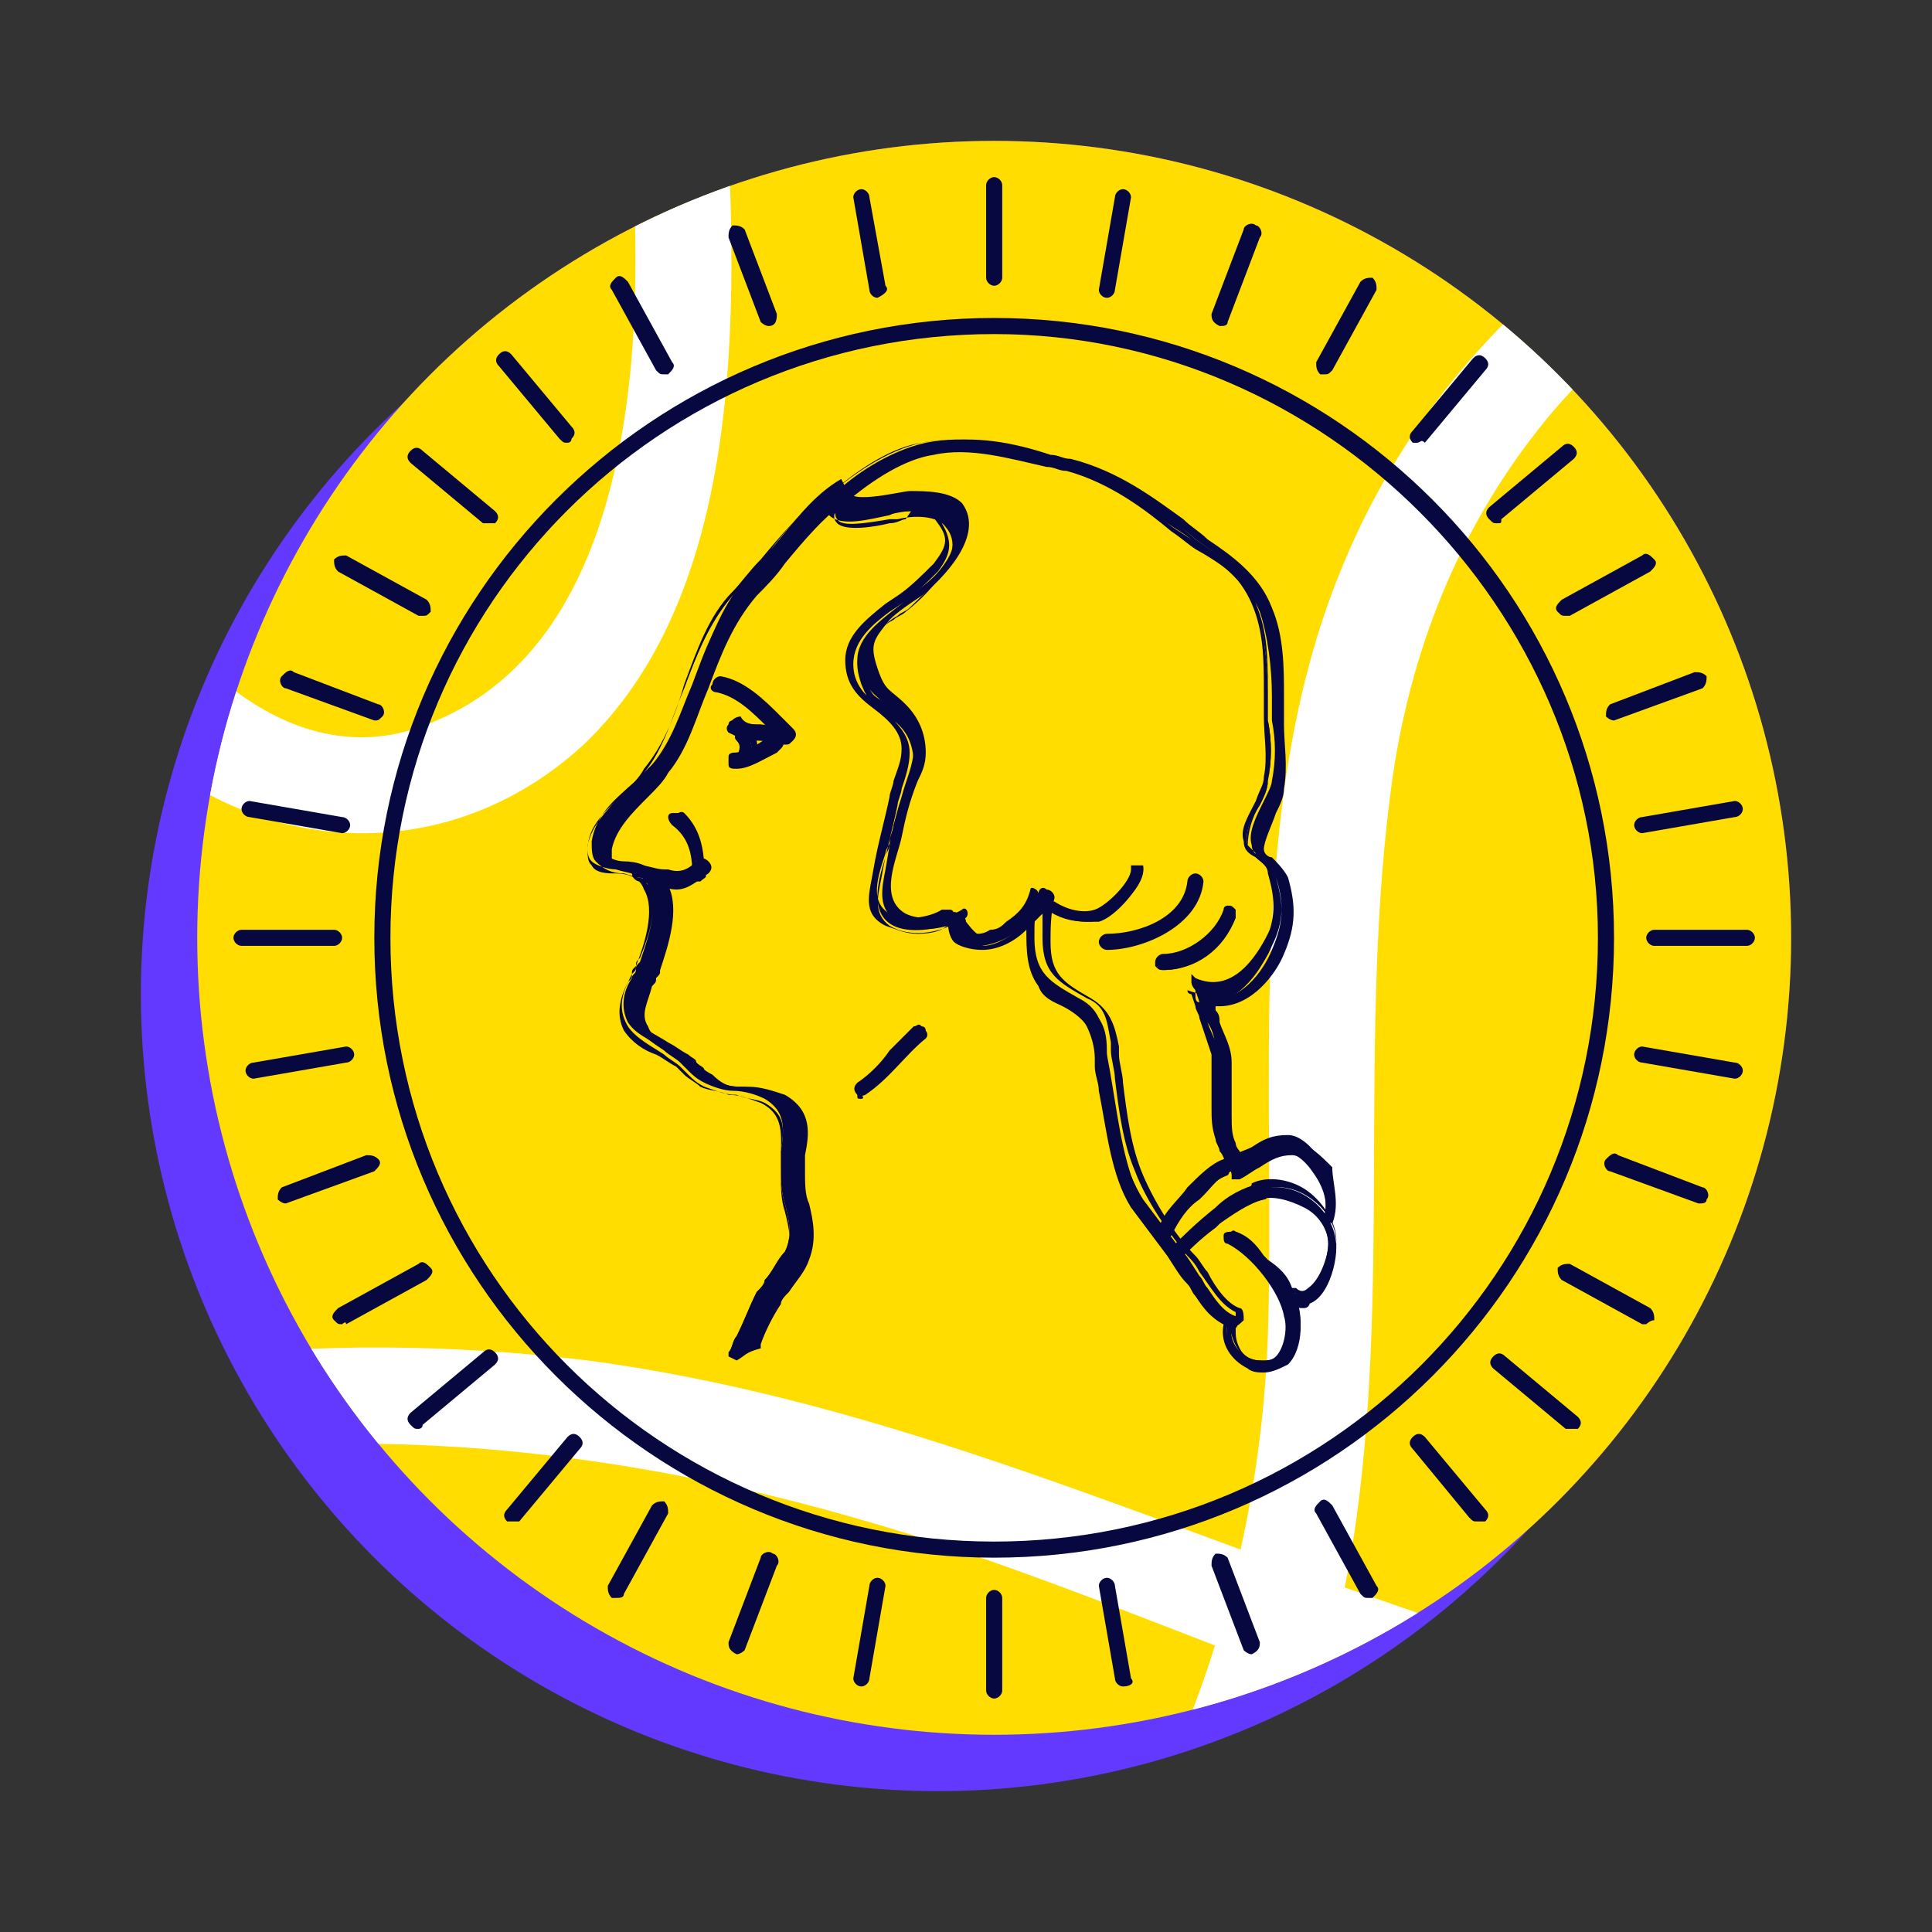 <?xml version="1.0" encoding="utf-8"?>
<!-- Generator: Adobe Illustrator 28.1.0, SVG Export Plug-In . SVG Version: 6.00 Build 0)  -->
<svg version="1.1" id="Capa_1" xmlns="http://www.w3.org/2000/svg" xmlns:xlink="http://www.w3.org/1999/xlink" x="0px" y="0px"
	 viewBox="0 0 48 48" style="enable-background:new 0 0 48 48;" xml:space="preserve">
<rect x="0" y="0" width="48" height="48" fill="#333333" stroke="none"/>
<style type="text/css">
	.st0{fill:#6439FF;}
	.st1{fill:#FFFFFF;}
	.st2{fill:#9696FF;}
	.st3{fill:#110647;}
	.st4{fill:#00FFAC;}
	.st5{fill:#FFDD00;}
	.st6{clip-path:url(#SVGID_00000164506069698823292490000009181917139575283365_);}
	.st7{fill:#06083F;}
	.st8{clip-path:url(#SVGID_00000128477870582701600520000004013958672247040186_);}
	.st9{fill:#00FFB3;}
	.st10{fill:#F6F6F6;}
	.st11{display:none;}
	.st12{display:inline;fill:#FFDD00;}
	.st13{display:inline;}
	.st14{display:inline;fill:#06083F;}
</style>
<g>
	<g>
		<g>
			<ellipse class="st0" cx="23.3" cy="24.7" rx="19.8" ry="19.8"/>
			<ellipse class="st0" cx="24.7" cy="23.3" rx="19.8" ry="19.8"/>
			<ellipse class="st5" cx="24.7" cy="23.3" rx="19.8" ry="19.8"/>
			<g>
				<defs>
					<ellipse id="SVGID_00000028298669019724704380000014041806028260114307_" cx="24.7" cy="23.3" rx="19.8" ry="19.8"/>
				</defs>
				<clipPath id="SVGID_00000127004876382040336750000011475658791502478735_">
					<use xlink:href="#SVGID_00000028298669019724704380000014041806028260114307_"  style="overflow:visible;"/>
				</clipPath>
				<g style="clip-path:url(#SVGID_00000127004876382040336750000011475658791502478735_);">
					<path class="st1" d="M-10.9-9.5c3,7.1,3.6,15.3-0.6,22.1c-3.6,5.9-10.4,8.5-17,6.5c-6.4-2-10.8-8-11.6-14.5
						c-0.9-7,2.3-14,7.1-18.9C-24.2-23.6-6.3-28.1,5-21c6.4,4,8.8,12.6,10,19.5C16,3.9,17.2,15.5,10.6,18c-3.5,1.4-6.8-2.1-7.8-5.1
						C1.5,9,4,4.6,6.4,1.6c4.5-5.5,11.1-9,17.8-10.9c7-2,14.8-2.1,21.7,0.4c6.2,2.2,10.7,7.3,13.5,13.1c2.7,5.6,3.6,12.1,3.8,18.3
						c0.2,7-1,14.5-7.8,18.1c-6,3.2-13.4,1.7-19.5-0.3c-7.2-2.4-13.8-5.5-21.3-6.5C8,33,0.9,33.6-5,36.6c-5,2.5-9.2,8.2-8.4,14
						c1.6,11.8,16.6,13.8,25.9,11.2c10.7-3.1,19.3-12.4,21.1-23.4c1-6.3,0.1-12.7,1-19.1c0.5-3.4,1.8-6.5,4-9.1
						c2.4-2.8,5.9-4.5,9.1-6.2c1.4-0.8,0.2-2.9-1.3-2.2c-5.6,3-10.6,6.2-13.1,12.4c-2.4,5.9-1.6,12.8-1.8,19
						c-0.5,13.2-9.5,24-22.5,26.7c-6.1,1.3-13.2,0-17.6-4.6c-6.2-6.4,0.1-14.8,6.6-17.5c7.2-2.9,15.9-2.2,23.2-0.1
						c7.1,2,13.7,5.7,21.1,6.8c5.4,0.8,11.3,0.2,15.9-2.9c5.2-3.4,6.8-9.5,7.2-15.3c0.8-11.2-1.9-24-10.1-32.2
						c-9.4-9.4-25-8.8-36.6-4.4C9.7-6.5-6.1,5.7,2.1,17c3,4.2,8.6,5,12.4,1.5C18.7,14.5,18.3,7,18,1.8c-0.5-6.8-2.4-13.9-6.2-19.6
						c-3.4-5.1-8.9-7.8-14.8-8.7c-12.1-1.8-26.1,3.2-33.9,12.7c-7.5,9.2-8.1,23.5,1.3,31.6c6.9,6,16.7,5.9,23.4-0.3
						c7.9-7.3,7.5-19.2,3.6-28.4C-9.3-12.3-11.5-11-10.9-9.5L-10.9-9.5z"/>
				</g>
			</g>
			<g>
				<g>
					<path class="st7" d="M24.7,38.7c-8.5,0-15.4-6.9-15.4-15.4S16.2,7.9,24.7,7.9c8.5,0,15.4,6.9,15.4,15.4S33.2,38.7,24.7,38.7z
						 M24.7,8.3c-8.3,0-15,6.7-15,15c0,8.3,6.7,15,15,15s15-6.7,15-15C39.7,15.1,32.9,8.3,24.7,8.3z"/>
					<g>
						<path class="st7" d="M24.7,7.1c-0.1,0-0.2-0.1-0.2-0.2V4.6c0-0.1,0.1-0.2,0.2-0.2s0.2,0.1,0.2,0.2v2.3
							C24.9,7,24.8,7.1,24.7,7.1z"/>
						<path class="st7" d="M24.7,42.2c-0.1,0-0.2-0.1-0.2-0.2v-2.3c0-0.1,0.1-0.2,0.2-0.2s0.2,0.1,0.2,0.2V42
							C24.9,42.1,24.8,42.2,24.7,42.2z"/>
					</g>
					<g>
						<path class="st7" d="M21.8,7.4c-0.1,0-0.2-0.1-0.2-0.2l-0.4-2.3c0-0.1,0.1-0.2,0.2-0.2c0.1,0,0.2,0.1,0.2,0.2L22,7.1
							C22.1,7.2,22,7.3,21.8,7.4C21.9,7.4,21.9,7.4,21.8,7.4z"/>
						<path class="st7" d="M27.9,41.9c-0.1,0-0.2-0.1-0.2-0.2l-0.4-2.3c0-0.1,0.1-0.2,0.2-0.2c0.1,0,0.2,0.1,0.2,0.2l0.4,2.3
							C28.2,41.8,28.1,41.9,27.9,41.9C28,41.9,27.9,41.9,27.9,41.9z"/>
					</g>
					<g>
						<path class="st7" d="M19.1,8.1c-0.1,0-0.2-0.1-0.2-0.1l-0.8-2.1c0-0.1,0-0.2,0.1-0.3c0.1,0,0.2,0,0.3,0.1l0.8,2.1
							C19.3,7.9,19.3,8.1,19.1,8.1C19.1,8.1,19.1,8.1,19.1,8.1z"/>
						<path class="st7" d="M31.1,41.1c-0.1,0-0.2-0.1-0.2-0.1l-0.8-2.1c0-0.1,0-0.2,0.1-0.3c0.1,0,0.2,0,0.3,0.1l0.8,2.1
							C31.3,40.9,31.3,41,31.1,41.1C31.1,41.1,31.1,41.1,31.1,41.1z"/>
					</g>
					<g>
						<path class="st7" d="M16.5,9.3c-0.1,0-0.1,0-0.2-0.1l-1.1-2c-0.1-0.1,0-0.2,0.1-0.3c0.1-0.1,0.2,0,0.3,0.1l1.1,2
							c0.1,0.1,0,0.2-0.1,0.3C16.6,9.3,16.5,9.3,16.5,9.3z"/>
						<path class="st7" d="M34,39.7c-0.1,0-0.1,0-0.2-0.1l-1.1-2c-0.1-0.1,0-0.2,0.1-0.3c0.1-0.1,0.2,0,0.3,0.1l1.1,2
							c0.1,0.1,0,0.2-0.1,0.3C34.1,39.7,34.1,39.7,34,39.7z"/>
					</g>
					<g>
						<path class="st7" d="M14.1,11c-0.1,0-0.1,0-0.2-0.1l-1.5-1.8c-0.1-0.1-0.1-0.2,0-0.3c0.1-0.1,0.2-0.1,0.3,0l1.5,1.8
							c0.1,0.1,0.1,0.2,0,0.3C14.2,10.9,14.2,11,14.1,11z"/>
						<path class="st7" d="M36.7,37.8c-0.1,0-0.1,0-0.2-0.1L35.1,36c-0.1-0.1-0.1-0.2,0-0.3c0.1-0.1,0.2-0.1,0.3,0l1.5,1.8
							c0.1,0.1,0.1,0.2,0,0.3C36.8,37.8,36.7,37.8,36.7,37.8z"/>
					</g>
					<g>
						<path class="st7" d="M12.1,13c0,0-0.1,0-0.1,0l-1.8-1.5c-0.1-0.1-0.1-0.2,0-0.3c0.1-0.1,0.2-0.1,0.3,0l1.8,1.5
							c0.1,0.1,0.1,0.2,0,0.3C12.2,13,12.2,13,12.1,13z"/>
						<path class="st7" d="M39,35.5c0,0-0.1,0-0.1,0L37.1,34c-0.1-0.1-0.1-0.2,0-0.3c0.1-0.1,0.2-0.1,0.3,0l1.8,1.5
							c0.1,0.1,0.1,0.2,0,0.3C39.1,35.5,39.1,35.5,39,35.5z"/>
					</g>
					<g>
						<path class="st7" d="M10.5,15.3c0,0-0.1,0-0.1,0l-2-1.1c-0.1-0.1-0.1-0.2-0.1-0.3c0.1-0.1,0.2-0.1,0.3-0.1l2,1.1
							c0.1,0.1,0.1,0.2,0.1,0.3C10.6,15.3,10.6,15.3,10.5,15.3z"/>
						<path class="st7" d="M40.9,32.9c0,0-0.1,0-0.1,0l-2-1.1c-0.1-0.1-0.1-0.2-0.1-0.3c0.1-0.1,0.2-0.1,0.3-0.1l2,1.1
							c0.1,0.1,0.1,0.2,0.1,0.3C41,32.8,40.9,32.9,40.9,32.9z"/>
					</g>
					<g>
						<path class="st7" d="M9.3,17.9C9.3,17.9,9.2,17.9,9.3,17.9l-2.2-0.8c-0.1,0-0.2-0.2-0.1-0.3s0.2-0.2,0.3-0.1l2.1,0.8
							c0.1,0,0.2,0.2,0.1,0.3C9.4,17.9,9.4,17.9,9.3,17.9z"/>
						<path class="st7" d="M42.2,29.9C42.2,29.9,42.2,29.9,42.2,29.9L40,29.1c-0.1,0-0.2-0.2-0.1-0.3s0.2-0.2,0.3-0.1l2.1,0.8
							c0.1,0,0.2,0.2,0.1,0.3C42.4,29.9,42.3,29.9,42.2,29.9z"/>
					</g>
					<g>
						<path class="st7" d="M8.5,20.7C8.5,20.7,8.5,20.7,8.5,20.7l-2.3-0.4c-0.1,0-0.2-0.1-0.2-0.2c0-0.1,0.1-0.2,0.2-0.2l2.3,0.4
							c0.1,0,0.2,0.1,0.2,0.2C8.7,20.6,8.6,20.7,8.5,20.7z"/>
						<path class="st7" d="M43.1,26.8C43.1,26.8,43.1,26.8,43.1,26.8l-2.3-0.4c-0.1,0-0.2-0.1-0.2-0.2c0-0.1,0.1-0.2,0.2-0.2
							l2.3,0.4c0.1,0,0.2,0.1,0.2,0.2C43.3,26.7,43.2,26.8,43.1,26.8z"/>
					</g>
					<g>
						<path class="st7" d="M8.3,23.5H6c-0.1,0-0.2-0.1-0.2-0.2c0-0.1,0.1-0.2,0.2-0.2h2.3c0.1,0,0.2,0.1,0.2,0.2
							C8.5,23.4,8.4,23.5,8.3,23.5z"/>
						<path class="st7" d="M43.4,23.5h-2.3c-0.1,0-0.2-0.1-0.2-0.2c0-0.1,0.1-0.2,0.2-0.2h2.3c0.1,0,0.2,0.1,0.2,0.2
							C43.6,23.4,43.5,23.5,43.4,23.5z"/>
					</g>
					<g>
						<path class="st7" d="M6.3,26.8c-0.1,0-0.2-0.1-0.2-0.2c0-0.1,0.1-0.2,0.2-0.2l2.3-0.4c0.1,0,0.2,0.1,0.2,0.2
							c0,0.1-0.1,0.2-0.2,0.2L6.3,26.8C6.3,26.8,6.3,26.8,6.3,26.8z"/>
						<path class="st7" d="M40.8,20.7c-0.1,0-0.2-0.1-0.2-0.2c0-0.1,0.1-0.2,0.2-0.2l2.3-0.4c0.1,0,0.2,0.1,0.2,0.2
							c0,0.1-0.1,0.2-0.2,0.2L40.8,20.7C40.9,20.7,40.8,20.7,40.8,20.7z"/>
					</g>
					<g>
						<path class="st7" d="M7.1,29.9c-0.1,0-0.2-0.1-0.2-0.1c0-0.1,0-0.2,0.1-0.3l2.1-0.8c0.1,0,0.2,0,0.3,0.1s0,0.2-0.1,0.3
							L7.1,29.9C7.2,29.9,7.2,29.9,7.1,29.9z"/>
						<path class="st7" d="M40.1,17.9c-0.1,0-0.2-0.1-0.2-0.1c0-0.1,0-0.2,0.1-0.3l2.1-0.8c0.1,0,0.2,0,0.3,0.1c0,0.1,0,0.2-0.1,0.3
							L40.1,17.9C40.1,17.9,40.1,17.9,40.1,17.9z"/>
					</g>
					<g>
						<path class="st7" d="M8.5,32.9c-0.1,0-0.1,0-0.2-0.1c-0.1-0.1,0-0.2,0.1-0.3l2-1.1c0.1-0.1,0.2,0,0.3,0.1
							c0.1,0.1,0,0.2-0.1,0.3l-2,1.1C8.6,32.8,8.5,32.9,8.5,32.9z"/>
						<path class="st7" d="M38.9,15.3c-0.1,0-0.1,0-0.2-0.1c-0.1-0.1,0-0.2,0.1-0.3l2-1.1c0.1-0.1,0.2,0,0.3,0.1
							c0.1,0.1,0,0.2-0.1,0.3l-2,1.1C39,15.3,38.9,15.3,38.9,15.3z"/>
					</g>
					<g>
						<path class="st7" d="M10.4,35.5c-0.1,0-0.1,0-0.2-0.1c-0.1-0.1-0.1-0.2,0-0.3l1.8-1.5c0.1-0.1,0.2-0.1,0.3,0
							c0.1,0.1,0.1,0.2,0,0.3l-1.8,1.5C10.5,35.5,10.4,35.5,10.4,35.5z"/>
						<path class="st7" d="M37.2,13c-0.1,0-0.1,0-0.2-0.1c-0.1-0.1-0.1-0.2,0-0.3l1.8-1.5c0.1-0.1,0.2-0.1,0.3,0
							c0.1,0.1,0.1,0.2,0,0.3l-1.8,1.5C37.3,13,37.3,13,37.2,13z"/>
					</g>
					<g>
						<path class="st7" d="M12.7,37.8c0,0-0.1,0-0.1,0c-0.1-0.1-0.1-0.2,0-0.3l1.5-1.8c0.1-0.1,0.2-0.1,0.3,0c0.1,0.1,0.1,0.2,0,0.3
							l-1.5,1.8C12.8,37.8,12.7,37.8,12.7,37.8z"/>
						<path class="st7" d="M35.2,11c0,0-0.1,0-0.1,0c-0.1-0.1-0.1-0.2,0-0.3l1.5-1.8c0.1-0.1,0.2-0.1,0.3,0c0.1,0.1,0.1,0.2,0,0.3
							l-1.5,1.8C35.3,10.9,35.3,11,35.2,11z"/>
					</g>
					<g>
						<path class="st7" d="M15.3,39.7c0,0-0.1,0-0.1,0c-0.1-0.1-0.1-0.2-0.1-0.3l1.1-2c0.1-0.1,0.2-0.1,0.3-0.1
							c0.1,0.1,0.1,0.2,0.1,0.3l-1.1,2C15.5,39.7,15.4,39.7,15.3,39.7z"/>
						<path class="st7" d="M32.9,9.3c0,0-0.1,0-0.1,0c-0.1-0.1-0.1-0.2-0.1-0.3l1.1-2c0.1-0.1,0.2-0.1,0.3-0.1
							c0.1,0.1,0.1,0.2,0.1,0.3l-1.1,2C33,9.3,33,9.3,32.9,9.3z"/>
					</g>
					<g>
						<path class="st7" d="M18.3,41.1C18.3,41.1,18.2,41.1,18.3,41.1c-0.2-0.1-0.2-0.2-0.2-0.3l0.8-2.1c0-0.1,0.2-0.2,0.3-0.1
							c0.1,0,0.2,0.2,0.1,0.3l-0.8,2.1C18.5,41,18.4,41.1,18.3,41.1z"/>
						<path class="st7" d="M30.3,8.1C30.3,8.1,30.2,8.1,30.3,8.1c-0.2-0.1-0.2-0.2-0.2-0.3l0.8-2.1c0-0.1,0.2-0.2,0.3-0.1
							c0.1,0,0.2,0.2,0.1,0.3L30.5,8C30.5,8.1,30.4,8.1,30.3,8.1z"/>
					</g>
					<g>
						<path class="st7" d="M21.4,41.9C21.4,41.9,21.4,41.9,21.4,41.9c-0.1,0-0.2-0.1-0.2-0.2l0.4-2.3c0-0.1,0.1-0.2,0.2-0.2
							c0.1,0,0.2,0.1,0.2,0.2l-0.4,2.3C21.6,41.8,21.5,41.9,21.4,41.9z"/>
						<path class="st7" d="M27.5,7.4C27.5,7.4,27.5,7.4,27.5,7.4c-0.1,0-0.2-0.1-0.2-0.2l0.4-2.3c0-0.1,0.1-0.2,0.2-0.2
							c0.1,0,0.2,0.1,0.2,0.2l-0.4,2.3C27.7,7.3,27.6,7.4,27.5,7.4z"/>
					</g>
				</g>
				<g>
					<g>
						<path class="st7" d="M18.3,33.7l-0.2-0.1c0.1-0.1,0.1-0.3,0.2-0.4c0.2-0.4,0.3-0.7,0.5-1.1c0.1-0.1,0.2-0.2,0.2-0.3
							c0.2-0.2,0.3-0.5,0.5-0.7c0.2-0.4,0.1-0.8,0-1.2c-0.1-0.3-0.1-0.6-0.1-0.9c0-0.1,0-0.3,0-0.4c0.1-0.6,0.1-1-0.4-1.3
							c-0.2-0.1-0.5-0.2-0.8-0.2c-0.2,0-0.5-0.1-0.7-0.2c-0.2-0.1-0.3-0.2-0.4-0.3c-0.1-0.1-0.1-0.1-0.2-0.2
							c-0.1-0.1-0.3-0.2-0.4-0.3c-0.3-0.2-0.6-0.4-0.8-0.7c-0.2-0.4-0.1-0.8,0.1-1.2c0-0.1,0.1-0.1,0.1-0.2c0-0.1,0-0.1,0.1-0.2
							c0.2-0.5,0.5-1.4,0.2-1.9c-0.1-0.2-0.4-0.3-0.7-0.3c-0.2,0-0.5-0.1-0.6-0.3c-0.1-0.1-0.1-0.3-0.1-0.5c0.1-0.5,0.5-1,1-1.4
							c0.2-0.2,0.4-0.4,0.5-0.5c0.5-0.6,0.7-1.4,1-2.1c0.3-0.8,0.6-1.7,1.2-2.4c0.2-0.2,0.4-0.5,0.7-0.8c0.5-0.6,1-1.3,1.7-1.7
							l0.1,0.2c-0.6,0.4-1.1,1-1.7,1.7c-0.2,0.3-0.5,0.6-0.7,0.8c-0.6,0.7-0.9,1.5-1.2,2.3c-0.3,0.7-0.5,1.5-1,2.1
							c-0.1,0.2-0.3,0.4-0.5,0.6c-0.4,0.4-0.8,0.8-0.9,1.3c0,0.2,0,0.3,0,0.3c0.1,0.1,0.3,0.2,0.5,0.2c0.3,0,0.7,0.1,0.8,0.4
							c0.3,0.5,0,1.4-0.2,2c0,0.1,0,0.1-0.1,0.2c0,0.1,0,0.1-0.1,0.2c-0.1,0.4-0.3,0.7-0.1,1.1c0.2,0.3,0.5,0.4,0.8,0.6
							c0.2,0.1,0.3,0.2,0.5,0.3c0.1,0.1,0.2,0.1,0.2,0.2c0.1,0.1,0.2,0.2,0.4,0.3C18,27,18.2,27,18.4,27c0.3,0,0.6,0.1,0.8,0.2
							c0.7,0.4,0.6,0.9,0.5,1.5c0,0.1,0,0.2,0,0.4c0,0.3,0,0.6,0.1,0.8c0.1,0.4,0.2,0.9,0,1.3c-0.1,0.3-0.3,0.5-0.5,0.8
							c-0.1,0.1-0.2,0.2-0.2,0.3c-0.2,0.3-0.4,0.7-0.5,1.1C18.5,33.5,18.4,33.6,18.3,33.7z"/>
						<path class="st7" d="M18.3,33.8C18.3,33.8,18.3,33.8,18.3,33.8l-0.2-0.1c0,0,0,0,0,0c0,0,0,0,0-0.1c0.1-0.1,0.1-0.3,0.2-0.4
							c0.2-0.4,0.3-0.7,0.5-1.1c0.1-0.1,0.2-0.2,0.2-0.3c0.2-0.2,0.3-0.5,0.5-0.7c0.2-0.4,0.1-0.8,0-1.2c-0.1-0.3-0.1-0.6-0.1-0.9
							c0-0.1,0-0.2,0-0.4c0.1-0.6,0.1-0.9-0.4-1.2c-0.2-0.1-0.5-0.1-0.7-0.2c-0.3,0-0.5-0.1-0.8-0.2c-0.2-0.1-0.3-0.2-0.4-0.3
							c-0.1-0.1-0.1-0.1-0.2-0.2c-0.1-0.1-0.3-0.2-0.4-0.3c-0.3-0.2-0.7-0.4-0.9-0.7c-0.3-0.5-0.1-0.9,0.1-1.3c0-0.1,0-0.1,0.1-0.2
							c0-0.1,0-0.1,0.1-0.2c0.2-0.5,0.5-1.3,0.2-1.8c-0.1-0.2-0.3-0.2-0.6-0.3c-0.3,0-0.5-0.1-0.7-0.3c-0.1-0.1-0.1-0.3-0.1-0.5
							c0.1-0.6,0.5-1,1-1.4c0.2-0.2,0.4-0.4,0.5-0.5c0.5-0.6,0.7-1.3,1-2c0.3-0.8,0.6-1.7,1.3-2.4c0.2-0.2,0.5-0.5,0.7-0.8
							c0.5-0.6,1.1-1.3,1.7-1.7c0,0,0.1,0,0.1,0l0.1,0.2c0,0,0,0,0,0.1c0,0,0,0,0,0c-0.6,0.4-1.1,1-1.6,1.6
							c-0.2,0.3-0.5,0.6-0.7,0.8c-0.6,0.7-0.9,1.5-1.2,2.3c-0.3,0.7-0.5,1.5-1,2.1c-0.1,0.2-0.3,0.4-0.5,0.6
							c-0.4,0.4-0.8,0.8-0.9,1.3c0,0.1,0,0.2,0,0.3c0.1,0.1,0.3,0.1,0.5,0.2c0.3,0,0.7,0.1,0.9,0.4c0.3,0.6,0,1.5-0.2,2.1
							c0,0.1,0,0.1-0.1,0.2c0,0.1,0,0.1-0.1,0.2c-0.1,0.4-0.3,0.7-0.1,1c0.1,0.3,0.4,0.4,0.7,0.6c0.2,0.1,0.3,0.2,0.5,0.3
							c0.1,0.1,0.2,0.1,0.2,0.2c0.1,0.1,0.2,0.2,0.4,0.3c0.2,0.1,0.4,0.1,0.7,0.1c0.3,0,0.6,0.1,0.9,0.2c0.7,0.4,0.6,1,0.5,1.5
							c0,0.1,0,0.2,0,0.4c0,0.3,0,0.6,0.1,0.8c0.1,0.4,0.2,0.9,0,1.4c-0.1,0.3-0.3,0.5-0.5,0.8l0,0c-0.1,0.1-0.2,0.2-0.2,0.3
							c-0.2,0.3-0.4,0.7-0.5,1l0,0.1C18.5,33.6,18.5,33.7,18.3,33.8C18.4,33.8,18.4,33.8,18.3,33.8z M18.3,33.6L18.3,33.6
							c0.1-0.1,0.1-0.2,0.1-0.2l0-0.1c0.2-0.4,0.3-0.7,0.5-1.1c0.1-0.1,0.2-0.2,0.2-0.3l0.1,0l-0.1,0c0.2-0.2,0.3-0.5,0.5-0.7
							c0.2-0.4,0.1-0.9,0-1.3c-0.1-0.3-0.1-0.6-0.1-0.9c0-0.1,0-0.2,0-0.4c0.1-0.5,0.1-1.1-0.5-1.4c-0.2-0.1-0.5-0.2-0.8-0.2
							c-0.2,0-0.5-0.1-0.7-0.2c-0.2-0.1-0.3-0.2-0.4-0.3c-0.1-0.1-0.1-0.1-0.2-0.2c-0.1-0.1-0.3-0.2-0.5-0.3
							c-0.3-0.2-0.6-0.3-0.8-0.6c-0.2-0.4-0.1-0.8,0.1-1.1c0-0.1,0.1-0.1,0.1-0.2c0-0.1,0-0.1,0.1-0.2c0.2-0.6,0.5-1.4,0.2-1.9
							c-0.1-0.3-0.5-0.3-0.8-0.4c-0.2,0-0.5-0.1-0.6-0.2c-0.1-0.1-0.1-0.2-0.1-0.4c0.1-0.5,0.5-0.9,0.9-1.3c0.2-0.2,0.4-0.4,0.5-0.6
							c0.5-0.6,0.8-1.4,1-2.1c0.3-0.8,0.6-1.7,1.2-2.3c0.2-0.2,0.4-0.5,0.7-0.8c0.5-0.6,1-1.2,1.6-1.6l0,0c-0.6,0.4-1.1,1-1.6,1.7
							c-0.2,0.3-0.4,0.6-0.7,0.8c-0.6,0.7-0.9,1.5-1.2,2.3c-0.3,0.7-0.5,1.5-1,2.1c-0.1,0.2-0.3,0.4-0.5,0.5
							c-0.4,0.4-0.9,0.8-0.9,1.4c0,0.2,0,0.3,0.1,0.4c0.1,0.2,0.4,0.2,0.6,0.2c0.3,0,0.6,0.1,0.7,0.4c0.3,0.5,0,1.4-0.2,1.9
							c0,0.1,0,0.1-0.1,0.2c0,0.1,0,0.1-0.1,0.2c-0.2,0.4-0.3,0.8-0.1,1.2c0.2,0.3,0.5,0.5,0.8,0.6c0.2,0.1,0.3,0.2,0.5,0.3
							c0.1,0.1,0.1,0.1,0.2,0.2c0.1,0.1,0.3,0.2,0.4,0.3c0.2,0.1,0.5,0.1,0.7,0.2c0.3,0,0.5,0.1,0.8,0.2c0.6,0.3,0.5,0.8,0.5,1.4
							c0,0.1,0,0.2,0,0.4c0,0.3,0,0.6,0.1,0.9c0.1,0.4,0.2,0.8,0,1.2c-0.1,0.3-0.3,0.5-0.5,0.7c-0.1,0.1-0.2,0.2-0.2,0.3
							c-0.2,0.3-0.4,0.7-0.5,1.1C18.4,33.4,18.3,33.5,18.3,33.6z"/>
					</g>
					<g>
						<path class="st7" d="M27,22.9c-0.3,0-0.7-0.1-0.9-0.3l0.1-0.1c0.3,0.2,0.7,0.3,1.1,0.2c0.4-0.1,1-0.7,0.9-1.1l0.2,0
							c0,0.4-0.7,1.2-1.1,1.3C27.3,22.9,27.1,22.9,27,22.9z"/>
						<path class="st7" d="M27,22.9c-0.4,0-0.7-0.1-1-0.3c0,0,0,0,0,0c0,0,0,0,0-0.1l0.1-0.1c0,0,0.1,0,0.1,0c0.3,0.2,0.7,0.3,1,0.2
							c0.3-0.1,0.9-0.7,0.9-1c0,0,0,0,0-0.1s0,0,0,0l0.2,0c0,0,0,0,0.1,0s0,0,0,0c0.1,0.5-0.7,1.2-1.1,1.3
							C27.3,22.9,27.1,22.9,27,22.9z M26.2,22.5c0.3,0.2,0.8,0.3,1.1,0.2c0.4-0.1,1-0.7,1-1.1l0,0c0,0.4-0.6,1-1,1.1
							C27,22.8,26.5,22.7,26.2,22.5L26.2,22.5z"/>
					</g>
					<g>
						<path class="st7" d="M27.5,23.5c0.9,0,2.2-0.5,2.3-1.6c0-0.1-0.2-0.1-0.2,0c-0.1,0.9-1.3,1.3-2,1.4
							C27.4,23.3,27.4,23.5,27.5,23.5L27.5,23.5z"/>
						<path class="st7" d="M27.5,23.6c-0.1,0-0.2-0.1-0.2-0.2c0-0.1,0.1-0.2,0.2-0.2c0.8,0,1.9-0.4,2-1.3c0-0.1,0.1-0.2,0.2-0.2
							c0.1,0,0.2,0.1,0.2,0.2C29.8,23,28.4,23.6,27.5,23.6L27.5,23.6C27.5,23.6,27.5,23.6,27.5,23.6z M29.7,21.9
							C29.7,21.9,29.6,21.9,29.7,21.9c-0.1,1-1.3,1.4-2.2,1.5c0,0,0,0,0,0c0,0,0,0,0,0c0,0,0,0,0,0c0,0,0,0,0,0
							C28.4,23.4,29.6,22.9,29.7,21.9C29.7,21.9,29.7,21.9,29.7,21.9C29.7,21.9,29.7,21.9,29.7,21.9z"/>
					</g>
					<g>
						<path class="st7" d="M28.9,24.1c0.8,0,1.5-0.6,1.8-1.3c0-0.1-0.2-0.2-0.2-0.1c-0.2,0.6-0.9,1.2-1.6,1.1
							C28.7,23.8,28.7,24.1,28.9,24.1L28.9,24.1z"/>
						<path class="st7" d="M28.9,24.1c-0.1,0-0.1,0-0.2-0.1c0,0,0-0.1,0-0.1c0-0.1,0.1-0.2,0.2-0.2c0,0,0,0,0,0
							c0.6,0,1.3-0.5,1.5-1.1c0-0.1,0.1-0.1,0.1-0.1c0.1,0,0.1,0,0.2,0.1c0,0,0,0.1,0,0.2C30.4,23.6,29.7,24.1,28.9,24.1z
							 M28.9,23.9C28.8,23.9,28.8,23.9,28.9,23.9C28.8,24,28.8,24,28.9,23.9C28.8,24,28.8,24,28.9,23.9L28.9,23.9
							C28.9,24,28.9,24,28.9,23.9c0.8,0.1,1.5-0.4,1.7-1.2c0,0,0,0,0,0c0,0,0,0,0,0c0,0,0,0,0,0C30.2,23.4,29.6,23.9,28.9,23.9
							C28.9,23.9,28.9,23.9,28.9,23.9C28.9,23.9,28.9,23.9,28.9,23.9z"/>
					</g>
					<g>
						<path class="st7" d="M20.8,12.3c-0.5,1.1,1.3,0.4,1.8,0.4c0.4,0,0.6-0.1,0.9,0.3c0.3,0.4,0.2,0.7-0.1,1.1
							c-0.3,0.4-0.7,0.6-1,0.9c-0.5,0.4-1.1,0.8-1.1,1.4c0,1,1.4,1.2,1.4,2.2c0,0.4-0.2,0.8-0.3,1.2c-0.2,0.6-0.3,1.2-0.4,1.8
							c-0.1,0.5-0.2,1,0.3,1.3c0.5,0.3,1.2,0.2,1.7-0.1c0.1-0.1,0-0.3-0.1-0.2c-0.3,0.2-1,0.3-1.4,0.1c-0.7-0.4-0.2-1.4-0.1-1.9
							c0.1-0.5,0.2-0.9,0.4-1.4c0.1-0.2,0.2-0.4,0.2-0.7c0-0.5-0.2-0.9-0.5-1.2c-0.4-0.4-0.5-0.3-0.7-0.9c-0.2-0.6-0.1-0.7,0.3-1.2
							c0.2-0.2,0.5-0.4,0.8-0.6c0.5-0.4,1.6-1.5,1-2.3c-0.3-0.3-0.9-0.3-1.3-0.3c-0.2,0-1.7,0.4-1.5-0.1
							C21,12.3,20.8,12.1,20.8,12.3L20.8,12.3z"/>
						<path class="st7" d="M22.8,23.2c-0.3,0-0.5-0.1-0.8-0.2c-0.6-0.3-0.4-0.8-0.3-1.4c0.1-0.6,0.3-1.3,0.4-1.8
							c0-0.1,0.1-0.3,0.1-0.4c0.1-0.3,0.2-0.5,0.2-0.8c0-0.4-0.3-0.7-0.7-1c-0.4-0.3-0.7-0.6-0.7-1.2c0-0.6,0.5-1,1-1.4l0.3-0.2
							c0.3-0.2,0.6-0.5,0.9-0.8c0.3-0.4,0.4-0.6,0.1-1c-0.2-0.3-0.3-0.3-0.8-0.3l0,0c-0.1,0-0.2,0-0.4,0.1c-0.5,0.1-1.2,0.3-1.5,0
							c-0.1-0.1-0.1-0.3,0-0.6l0,0c0-0.1,0.1-0.1,0.2-0.1c0.1,0,0.2,0.1,0.1,0.3c0,0,0,0.1,0,0.1c0.1,0.1,0.9,0,1.2-0.1
							c0.1,0,0.2,0,0.2,0c0.5,0,1-0.1,1.3,0.3c0.7,0.9-0.6,2-1,2.4c-0.1,0.1-0.2,0.1-0.3,0.2c-0.2,0.1-0.4,0.3-0.5,0.4
							c-0.4,0.4-0.5,0.5-0.3,1.1c0.1,0.4,0.2,0.5,0.4,0.6c0.1,0.1,0.2,0.1,0.3,0.2c0.4,0.3,0.6,0.8,0.5,1.2c0,0.2-0.1,0.3-0.1,0.5
							c0,0.1-0.1,0.1-0.1,0.2c-0.1,0.3-0.2,0.7-0.3,1c0,0.1-0.1,0.3-0.1,0.4c0,0.1-0.1,0.2-0.1,0.3c-0.2,0.6-0.4,1.2,0.1,1.5
							c0.3,0.2,1,0.1,1.3-0.1c0.1,0,0.1,0,0.2,0c0.1,0,0.1,0.1,0.1,0.2c0,0.1,0,0.1-0.1,0.1C23.5,23.1,23.2,23.2,22.8,23.2z
							 M22.8,12.6c0.3,0,0.4,0.1,0.6,0.4c0.3,0.5,0.2,0.8-0.1,1.2c-0.3,0.3-0.6,0.6-0.9,0.8l-0.3,0.2c-0.4,0.3-0.9,0.7-0.9,1.3
							c0,0.5,0.3,0.8,0.7,1.1c0.3,0.3,0.7,0.6,0.7,1.1c0,0.3-0.1,0.6-0.2,0.9c0,0.1-0.1,0.3-0.1,0.4c-0.1,0.5-0.3,1.2-0.4,1.8
							c-0.1,0.5-0.2,0.9,0.2,1.2c0.5,0.3,1.2,0.2,1.7-0.1c0,0,0,0,0,0c0,0,0,0-0.1,0c-0.4,0.2-1.1,0.3-1.5,0.1
							c-0.6-0.3-0.4-1.1-0.2-1.7c0-0.1,0.1-0.2,0.1-0.3c0-0.1,0.1-0.2,0.1-0.4c0.1-0.3,0.2-0.7,0.3-1c0-0.1,0.1-0.1,0.1-0.2
							c0.1-0.1,0.1-0.3,0.1-0.4c0-0.4-0.1-0.8-0.5-1.1c-0.1-0.1-0.2-0.2-0.3-0.2c-0.2-0.2-0.3-0.2-0.5-0.7c-0.2-0.6-0.1-0.8,0.3-1.2
							c0.2-0.2,0.3-0.3,0.5-0.4c0.1-0.1,0.2-0.1,0.3-0.2c0.4-0.3,1.6-1.4,1-2.1c-0.2-0.3-0.8-0.3-1.2-0.2c0,0-0.1,0-0.2,0
							c-0.6,0.1-1.2,0.2-1.3,0c0,0-0.1-0.1,0-0.2c0,0,0-0.1,0-0.1c0,0,0,0,0,0l0,0c-0.1,0.2-0.1,0.3,0,0.4c0.2,0.2,0.9,0.1,1.3,0
							c0.2,0,0.3-0.1,0.4-0.1l0,0C22.7,12.6,22.7,12.6,22.8,12.6z"/>
					</g>
					<g>
						<path class="st7" d="M23.6,22.8c-0.1,0.5,0.3,0.8,0.8,0.7c0.7-0.1,1.3-0.6,1.5-1.3c-0.1,0-0.1,0-0.2-0.1
							c-0.1,0.7-0.3,1.6,0.2,2.3c0.4,0.5,1,0.5,1.2,1c0.2,0.3,0.2,0.7,0.3,1.1c0.2,1.2,0.2,2.5,0.9,3.5c0.4,0.7,0.9,1.3,1.3,1.9
							c0.3,0.4,0.4,0.8,0.9,1c0.1,0.1,0.2-0.2,0.1-0.2c-0.5-0.2-0.8-0.9-1.2-1.4c-0.5-0.6-1-1.3-1.3-2.1c-0.3-0.9-0.4-2-0.6-3
							c-0.1-0.6-0.1-1.1-0.7-1.4c-0.7-0.4-1.1-0.6-1.1-1.5c0-0.4,0-0.7,0.1-1.1c0-0.1-0.2-0.2-0.2-0.1c-0.1,0.4-0.3,0.6-0.6,0.8
							c-0.1,0.1-0.2,0.2-0.4,0.2c-0.3,0.2-0.6,0.1-0.9-0.3C23.9,22.7,23.7,22.7,23.6,22.8L23.6,22.8z"/>
						<path class="st7" d="M30.6,33C30.6,33,30.5,33,30.6,33c-0.5-0.2-0.7-0.5-0.9-0.8c-0.1-0.1-0.1-0.2-0.2-0.3
							c-0.2-0.2-0.3-0.4-0.5-0.7c-0.3-0.4-0.6-0.8-0.9-1.2c-0.5-0.8-0.6-1.9-0.8-2.9c0-0.2-0.1-0.4-0.1-0.6c0-0.1,0-0.2,0-0.2
							c0-0.3-0.1-0.6-0.2-0.8c-0.1-0.2-0.4-0.4-0.6-0.5c-0.2-0.1-0.5-0.2-0.6-0.5c-0.3-0.4-0.3-0.9-0.3-1.4
							c-0.3,0.3-0.7,0.5-1.1,0.5c-0.3,0-0.6-0.1-0.7-0.2c-0.1-0.1-0.2-0.4-0.1-0.6c0,0,0,0,0,0c0-0.1,0.1-0.2,0.2-0.1
							c0.1,0,0.2,0.1,0.2,0.2c0.3,0.4,0.5,0.5,0.8,0.3c0.1,0,0.3-0.1,0.4-0.2c0.3-0.2,0.5-0.5,0.6-0.8c0,0,0,0,0,0
							c0-0.1,0.1-0.2,0.2-0.1c0.1,0,0.2,0.1,0.2,0.2c-0.1,0.4-0.1,0.8-0.1,1.1c0,0.8,0.3,1,1,1.4l0,0c0.5,0.3,0.6,0.7,0.7,1.2
							c0,0.1,0,0.1,0,0.2c0,0.2,0.1,0.5,0.1,0.7c0.1,0.8,0.2,1.6,0.5,2.3c0.3,0.7,0.8,1.5,1.3,2c0.1,0.1,0.2,0.3,0.3,0.4
							c0.2,0.4,0.5,0.8,0.8,0.9c0.1,0,0.1,0.2,0.1,0.3C30.7,33,30.6,33,30.6,33z M25.7,22.9c-0.1,0.5,0,1.1,0.3,1.5
							c0.2,0.2,0.4,0.3,0.6,0.4c0.2,0.1,0.5,0.3,0.7,0.5c0.2,0.3,0.2,0.6,0.2,0.9c0,0.1,0,0.1,0,0.2c0,0.2,0.1,0.4,0.1,0.6
							c0.1,1,0.3,2,0.8,2.8c0.3,0.4,0.6,0.8,0.9,1.2c0.2,0.2,0.3,0.4,0.5,0.7c0.1,0.1,0.1,0.2,0.2,0.3c0.2,0.3,0.4,0.6,0.7,0.7
							c0,0,0,0,0,0c0,0,0-0.1,0-0.1c-0.4-0.2-0.6-0.6-0.9-1c-0.1-0.2-0.2-0.3-0.3-0.4c-0.4-0.5-1-1.3-1.3-2.1
							c-0.3-0.7-0.4-1.5-0.5-2.3c0-0.2-0.1-0.5-0.1-0.7c0-0.1,0-0.2,0-0.2c-0.1-0.5-0.1-0.9-0.6-1.1l0,0c-0.7-0.4-1.1-0.6-1.1-1.5
							c0-0.2,0-0.4,0-0.6C25.8,22.8,25.7,22.9,25.7,22.9z M23.7,22.8c0,0.2,0,0.4,0.1,0.5c0.1,0.1,0.3,0.2,0.6,0.2
							c0.4,0,0.8-0.3,1.1-0.6c0-0.1,0-0.1,0-0.2c-0.1,0.1-0.2,0.3-0.4,0.4c-0.1,0.1-0.2,0.2-0.4,0.2C24.5,23.5,24.1,23.4,23.7,22.8
							C23.8,22.9,23.8,22.9,23.7,22.8C23.8,22.8,23.7,22.8,23.7,22.8C23.7,22.8,23.7,22.8,23.7,22.8L23.7,22.8z M25.8,22.3
							c0,0.1,0,0.2,0,0.3C25.8,22.5,25.8,22.4,25.8,22.3L25.8,22.3z"/>
					</g>
					<g>
						<path class="st7" d="M33.1,30.3l-0.2-0.1c0.1-0.3,0-0.7-0.3-1.1c-0.2-0.3-0.5-0.5-0.7-0.5c-0.3,0-0.6,0.1-0.8,0.3
							c-0.2,0.1-0.3,0.2-0.5,0.2l-0.1,0l0-0.1c0-0.1-0.1-0.3-0.1-0.4c0-0.1-0.1-0.2-0.1-0.3c-0.1-0.2-0.1-0.5-0.1-0.8
							c0-0.1,0-0.2,0-0.2c0-0.2,0-0.3,0-0.5c0-0.2,0-0.4,0-0.7c0-0.3-0.1-0.6-0.3-0.9c0-0.1-0.1-0.2-0.1-0.3l-0.1-0.3
							c0,0-0.1-0.1-0.1-0.2l0-0.2l0.1,0.1c0.9,0.4,1.5-0.5,1.8-1.1c0.3-0.6,0.3-1.1,0.1-1.7c-0.1-0.2-0.2-0.3-0.3-0.4
							C31.2,21.3,31,21.2,31,21c-0.1-0.3,0.1-0.7,0.3-1.1c0.1-0.2,0.2-0.4,0.2-0.5c0.1-0.5,0.1-1,0-1.5l0-0.1c0-0.2,0-0.4,0-0.6
							c0-0.7-0.1-1.5-0.3-2.1c-0.3-0.7-0.9-1.1-1.5-1.6c-0.2-0.2-0.4-0.3-0.7-0.5c-0.6-0.5-1.6-1.2-2.7-1.5c-0.2,0-0.3-0.1-0.5-0.1
							C24.9,11.2,24,11,23,11.2c-0.7,0.1-1.5,0.6-2.2,1.2l-0.1-0.1c0.5-0.5,1.4-1.1,2.3-1.3c1-0.2,1.9,0,2.9,0.3
							c0.2,0,0.3,0.1,0.5,0.1c1.2,0.3,2.1,1,2.7,1.5c0.2,0.2,0.4,0.3,0.6,0.5c0.6,0.4,1.3,0.9,1.5,1.6c0.3,0.7,0.3,1.4,0.3,2.2
							c0,0.2,0,0.4,0,0.6l0,0.1c0,0.5,0.1,1,0,1.5c0,0.2-0.1,0.4-0.2,0.6c-0.2,0.3-0.3,0.7-0.3,1c0,0.1,0.1,0.2,0.2,0.3
							c0.1,0.1,0.3,0.2,0.4,0.5c0.2,0.7,0.2,1.2-0.1,1.9c-0.3,0.6-0.9,1.4-1.8,1.2L30,25c0,0.1,0.1,0.2,0.1,0.3
							c0.1,0.3,0.3,0.6,0.3,0.9c0,0.2,0,0.5,0,0.7c0,0.1,0,0.3,0,0.4c0,0.1,0,0.1,0,0.2c0,0.3,0,0.5,0.1,0.7c0,0.1,0.1,0.2,0.1,0.2
							c0.1,0.1,0.1,0.2,0.1,0.3c0.1-0.1,0.2-0.1,0.4-0.2c0.3-0.2,0.5-0.3,0.9-0.3c0.3,0,0.6,0.3,0.8,0.6
							C33.1,29.4,33.2,29.9,33.1,30.3z"/>
						<path class="st7" d="M33.1,30.4C33.1,30.4,33.1,30.4,33.1,30.4l-0.2-0.1c0,0,0,0,0,0c0,0,0,0,0-0.1c0.1-0.3,0-0.7-0.2-1
							c-0.2-0.3-0.4-0.5-0.6-0.5c-0.3,0-0.5,0.1-0.8,0.3c-0.2,0.1-0.3,0.2-0.5,0.3l-0.1,0c0,0,0,0-0.1,0c0,0,0,0,0,0l0-0.1
							c0-0.1-0.1-0.3-0.1-0.4c0-0.1-0.1-0.2-0.1-0.3c-0.1-0.3-0.1-0.6-0.1-0.8c0-0.1,0-0.2,0-0.2c0-0.2,0-0.3,0-0.5
							c0-0.2,0-0.4,0-0.7c0-0.3-0.1-0.6-0.3-0.9c0-0.1-0.1-0.2-0.1-0.3l-0.1-0.2c-0.1,0-0.1-0.1-0.1-0.2l0-0.2c0,0,0-0.1,0-0.1
							c0,0,0,0,0.1,0l0.1,0.1c0.9,0.3,1.5-0.5,1.7-1c0.3-0.6,0.3-1.1,0.1-1.7c-0.1-0.2-0.2-0.3-0.3-0.4c-0.1-0.1-0.3-0.2-0.3-0.4
							c-0.1-0.3,0.1-0.7,0.3-1.1c0.1-0.2,0.2-0.4,0.2-0.5c0.1-0.5,0.1-1,0-1.5l0-0.1c0-0.2,0-0.4,0-0.5l0,0c0-0.7-0.1-1.5-0.3-2.1
							c-0.3-0.7-0.8-1.1-1.5-1.5c-0.2-0.1-0.4-0.3-0.7-0.5c-0.6-0.5-1.5-1.2-2.6-1.5c-0.2,0-0.3-0.1-0.5-0.1l0,0
							c-0.9-0.2-1.9-0.5-2.8-0.3c-0.7,0.1-1.5,0.6-2.2,1.2c0,0,0,0-0.1,0c0,0,0,0,0,0l-0.1-0.1c0,0,0-0.1,0-0.1
							c0.6-0.5,1.4-1.1,2.4-1.3c1-0.2,2,0,2.9,0.3c0.2,0,0.3,0.1,0.5,0.1c1.2,0.3,2.1,1,2.8,1.5c0.2,0.2,0.4,0.3,0.6,0.5
							c0.6,0.4,1.3,0.9,1.6,1.7c0.3,0.7,0.3,1.5,0.3,2.2c0,0.2,0,0.4,0,0.6l0,0.1c0,0.5,0.1,1,0,1.6c0,0.2-0.1,0.4-0.2,0.6
							c-0.1,0.3-0.3,0.7-0.3,0.9c0,0.1,0.1,0.2,0.2,0.2c0.1,0.1,0.3,0.3,0.4,0.5c0.2,0.7,0.2,1.2-0.1,1.9c-0.2,0.5-0.8,1.3-1.6,1.3
							c0,0-0.1,0-0.1,0l0,0.1c0.1,0.1,0.1,0.2,0.1,0.3c0.1,0.3,0.3,0.6,0.3,1c0,0.2,0,0.5,0,0.7c0,0.1,0,0.3,0,0.4
							c0,0.1,0,0.1,0,0.2c0,0.3,0,0.5,0.1,0.7c0,0.1,0.1,0.2,0.1,0.2c0,0.1,0.1,0.2,0.1,0.3c0.1,0,0.2-0.1,0.3-0.2
							c0.3-0.2,0.6-0.3,1-0.3c0.3,0,0.6,0.3,0.9,0.6C33.1,29.4,33.3,29.9,33.1,30.4C33.2,30.4,33.1,30.4,33.1,30.4z M33,30.2
							L33,30.2c0.1-0.3-0.1-0.8-0.3-1.1c-0.2-0.3-0.5-0.6-0.8-0.6c-0.4,0-0.6,0.1-0.9,0.3C31,28.9,30.9,29,30.7,29c0,0,0,0-0.1,0
							c0,0,0,0,0,0c0-0.1-0.1-0.2-0.1-0.3c0-0.1-0.1-0.2-0.1-0.3c-0.1-0.2-0.1-0.5-0.1-0.8c0-0.1,0-0.2,0-0.2c0-0.1,0-0.3,0-0.4
							c0-0.2,0-0.5,0-0.7c0-0.3-0.2-0.6-0.3-0.9c0-0.1-0.1-0.2-0.1-0.3l-0.1-0.2c0,0,0-0.1,0-0.1c0,0,0,0,0.1,0
							c0.9,0.2,1.5-0.7,1.7-1.2c0.3-0.7,0.3-1.1,0.1-1.8c-0.1-0.2-0.2-0.4-0.4-0.5c-0.1-0.1-0.2-0.2-0.3-0.3c-0.1-0.3,0.1-0.7,0.3-1
							c0.1-0.2,0.2-0.4,0.2-0.6c0.1-0.5,0.1-1,0-1.5l0-0.1c0-0.2,0-0.4,0-0.6c0-0.7-0.1-1.5-0.3-2.2c-0.3-0.7-0.9-1.2-1.5-1.6
							c-0.2-0.2-0.4-0.3-0.7-0.5c-0.6-0.5-1.6-1.2-2.7-1.5c-0.2,0-0.3-0.1-0.5-0.1c-1-0.2-1.9-0.5-2.9-0.3c-0.9,0.2-1.7,0.8-2.2,1.2
							l0,0c0.7-0.6,1.5-1.1,2.2-1.2c0.9-0.2,1.9,0.1,2.8,0.3l0,0c0.2,0,0.3,0.1,0.5,0.1c1.1,0.3,2.1,1,2.7,1.5
							c0.2,0.2,0.4,0.3,0.7,0.5c0.6,0.4,1.2,0.9,1.5,1.6c0.3,0.7,0.3,1.4,0.3,2.2l0,0c0,0.2,0,0.4,0,0.5l0,0.1c0,0.5,0.1,1,0,1.5
							c0,0.2-0.1,0.3-0.2,0.6c-0.2,0.4-0.4,0.7-0.3,1c0,0.2,0.1,0.3,0.3,0.4c0.1,0.1,0.3,0.2,0.3,0.4c0.2,0.7,0.2,1.1-0.1,1.8
							c-0.3,0.6-0.9,1.5-1.9,1.1l0,0l0,0c0,0.1,0.1,0.1,0.1,0.1c0,0,0,0,0,0l0.1,0.3c0,0.1,0.1,0.2,0.1,0.3c0.1,0.3,0.2,0.6,0.3,0.9
							c0,0.2,0,0.5,0,0.7c0,0.1,0,0.3,0,0.4c0,0.1,0,0.1,0,0.2c0,0.3,0,0.5,0.1,0.8c0,0.1,0.1,0.2,0.1,0.3c0.1,0.1,0.1,0.2,0.2,0.4
							l0,0l0,0c0.2-0.1,0.3-0.1,0.5-0.2c0.3-0.2,0.5-0.3,0.9-0.3c0.2,0,0.5,0.2,0.8,0.6C33,29.5,33.1,29.9,33,30.2z"/>
					</g>
					<g>
						<path class="st7" d="M29,30.7c0.1-0.4,0.4-0.7,0.7-0.9c0.2-0.2,0.5-0.5,0.8-0.6c0.1-0.1,0-0.3-0.1-0.2
							c-0.3,0.2-0.6,0.5-0.9,0.7c-0.3,0.3-0.6,0.6-0.7,1C28.8,30.7,29,30.8,29,30.7L29,30.7z"/>
						<path class="st7" d="M28.9,30.8c-0.1,0-0.1,0-0.1-0.1c0,0,0-0.1,0-0.2c0.1-0.4,0.5-0.7,0.7-1c0.3-0.3,0.6-0.6,0.9-0.7
							c0.1-0.1,0.2,0,0.3,0.1c0,0.1,0,0.2-0.1,0.2c-0.3,0.1-0.5,0.4-0.7,0.6l-0.1,0.1c-0.3,0.2-0.5,0.5-0.7,0.9l0,0
							C29.1,30.7,29,30.8,28.9,30.8C29,30.8,28.9,30.8,28.9,30.8z M30.5,29C30.5,29,30.5,29,30.5,29c-0.3,0.2-0.6,0.5-0.9,0.7
							c-0.2,0.2-0.6,0.6-0.7,0.9c0,0,0,0,0,0c0,0,0,0,0,0c0,0,0,0,0,0c0,0,0,0,0,0c0.1-0.4,0.4-0.6,0.7-0.9l0.1-0.1
							C29.9,29.5,30.2,29.2,30.5,29C30.5,29,30.5,29,30.5,29C30.5,29,30.5,29,30.5,29z"/>
					</g>
					<g>
						<path class="st7" d="M29.3,31.3c0.3-0.3,0.6-0.6,0.9-0.8c0.3-0.3,0.7-0.6,1.2-0.7c0.1,0,0.1-0.2-0.1-0.2
							c-0.4,0.1-0.8,0.4-1.1,0.6c-0.4,0.3-0.7,0.6-1.1,0.9C29,31.2,29.2,31.4,29.3,31.3L29.3,31.3z"/>
						<path class="st7" d="M29.2,31.4c0,0-0.1,0-0.1-0.1c-0.1-0.1-0.1-0.2,0-0.3c0.3-0.3,0.6-0.6,1.1-1l0,0c0.3-0.3,0.7-0.5,1.1-0.6
							c0.1,0,0.2,0.1,0.2,0.2c0,0.1,0,0.2-0.1,0.2c-0.4,0.1-0.8,0.4-1.1,0.6l-0.1,0.1c-0.4,0.3-0.7,0.6-0.9,0.8c0,0,0,0,0,0
							C29.3,31.4,29.3,31.4,29.2,31.4z M29.3,31.3L29.3,31.3L29.3,31.3z M31.4,29.6C31.4,29.6,31.4,29.6,31.4,29.6
							c-0.4,0.1-0.8,0.3-1.1,0.6l0,0c-0.4,0.3-0.8,0.6-1.1,0.9c0,0,0,0.1,0,0.1c0,0,0,0,0,0c0.3-0.3,0.6-0.5,0.9-0.8l0.1-0.1
							C30.6,30.1,31,29.8,31.4,29.6C31.4,29.7,31.4,29.7,31.4,29.6C31.4,29.6,31.4,29.6,31.4,29.6z"/>
					</g>
					<g>
						<path class="st7" d="M30.5,32.9c-0.2,0.8,0.9,1.6,1.5,0.9c0.4-0.5,0.4-1.2,0.1-1.8c-0.1-0.3-0.3-0.5-0.6-0.7
							c-0.3-0.3-0.4-0.5-0.8-0.7c-0.1-0.1-0.2,0.1-0.1,0.2c0.6,0.3,1.3,1.2,1.4,1.8c0.1,0.5,0,1.3-0.7,1.2c-0.4,0-0.8-0.4-0.7-0.9
							C30.7,32.8,30.5,32.7,30.5,32.9L30.5,32.9z"/>
						<path class="st7" d="M31.4,34.1c-0.1,0-0.3,0-0.4-0.1c-0.4-0.2-0.7-0.6-0.6-1.1c0,0,0,0,0,0c0-0.1,0.1-0.2,0.2-0.1
							c0.1,0,0.2,0.1,0.1,0.2c0,0.2,0,0.3,0.1,0.5c0.1,0.2,0.3,0.3,0.5,0.3c0.2,0,0.3,0,0.4-0.1c0.2-0.2,0.3-0.7,0.2-1
							c-0.1-0.6-0.8-1.5-1.4-1.8c-0.1,0-0.1-0.1-0.1-0.2c0-0.1,0.1-0.1,0.3-0.1c0.3,0.1,0.5,0.3,0.7,0.6c0,0.1,0.1,0.1,0.1,0.2
							c0,0,0.1,0.1,0.1,0.1c0.2,0.2,0.3,0.4,0.5,0.6c0.3,0.5,0.3,1.4-0.1,1.8C31.8,34,31.6,34.1,31.4,34.1z M30.5,32.9
							c-0.1,0.4,0.2,0.8,0.5,1c0.3,0.2,0.6,0.1,0.9-0.1c0.4-0.4,0.3-1.2,0.1-1.7c-0.1-0.2-0.3-0.4-0.4-0.6c0,0-0.1-0.1-0.1-0.1
							c-0.1-0.1-0.1-0.1-0.1-0.2c-0.2-0.2-0.4-0.4-0.6-0.5c0,0-0.1,0-0.1,0c0,0,0,0,0,0c0.6,0.3,1.3,1.2,1.4,1.9
							c0.1,0.4,0,0.8-0.2,1.1c-0.1,0.1-0.3,0.2-0.5,0.2c-0.2,0-0.5-0.1-0.6-0.3C30.6,33.3,30.6,33.1,30.5,32.9
							C30.6,32.9,30.6,32.9,30.5,32.9C30.5,32.8,30.5,32.9,30.5,32.9L30.5,32.9z"/>
					</g>
					<g>
						<path class="st7" d="M32,32.3c0.8,0.5,1.2-0.7,1.2-1.3c0-1-1.1-1.8-2-1.4c-0.1,0.1-0.1,0.3,0.1,0.2c0.7-0.3,1.7,0.3,1.7,1.1
							c0,0.4-0.3,1.5-0.9,1.2C32,32,31.9,32.2,32,32.3L32,32.3z"/>
						<path class="st7" d="M32.4,32.5c-0.1,0-0.2,0-0.4-0.1c-0.1,0-0.1-0.1-0.1-0.2c0-0.1,0-0.1,0.1-0.2c0.1,0,0.1,0,0.2,0
							c0.1,0.1,0.2,0.1,0.3,0c0.3-0.2,0.5-0.8,0.5-1.1c0-0.3-0.2-0.7-0.6-0.9c-0.4-0.2-0.8-0.3-1.1-0.2c-0.1,0-0.1,0-0.2,0
							c-0.1,0-0.1-0.1-0.1-0.2c0-0.1,0.1-0.1,0.1-0.2c0.4-0.2,1-0.1,1.4,0.2c0.4,0.3,0.7,0.8,0.7,1.2c0,0.4-0.3,1.2-0.7,1.4
							C32.6,32.4,32.5,32.5,32.4,32.5z M32.1,32.1C32.1,32.1,32.1,32.1,32.1,32.1C32.1,32.2,32.1,32.2,32.1,32.1
							C32.1,32.2,32.1,32.2,32.1,32.1L32.1,32.1c0.2,0.2,0.3,0.2,0.5,0.1c0.4-0.2,0.6-0.9,0.6-1.3c0-0.4-0.2-0.8-0.6-1.1
							c-0.4-0.3-0.9-0.4-1.3-0.2c0,0,0,0,0,0c0,0,0,0,0,0c0,0,0,0,0,0c0.4-0.1,0.8-0.1,1.2,0.2c0.4,0.3,0.6,0.6,0.6,1
							c0,0.3-0.2,1.1-0.5,1.3C32.4,32.2,32.3,32.2,32.1,32.1C32.1,32.1,32.1,32.1,32.1,32.1z"/>
					</g>
					<g>
						<path class="st7" d="M16.8,20.4c0.4,0.4,0.5,0.8,0.5,1.3c0,0.1,0.2,0.1,0.2,0c0-0.6-0.1-1.1-0.5-1.5
							C16.9,20.1,16.7,20.3,16.8,20.4L16.8,20.4z"/>
						<path class="st7" d="M17.4,21.9c0,0-0.1,0-0.1,0c-0.1,0-0.1-0.1-0.1-0.2c0-0.5-0.1-0.9-0.5-1.2c0,0,0,0,0,0
							c0,0-0.1-0.1-0.1-0.2c0-0.1,0.1-0.1,0.1-0.1c0.1,0,0.1,0,0.2,0c0.4,0.4,0.6,0.8,0.6,1.5C17.6,21.8,17.5,21.8,17.4,21.9
							C17.5,21.9,17.4,21.9,17.4,21.9z M16.8,20.3c0.4,0.4,0.5,0.8,0.5,1.4c0,0,0,0,0,0c0,0,0,0,0.1,0c0,0,0,0,0,0
							C17.4,21,17.3,20.6,16.8,20.3C16.9,20.3,16.9,20.3,16.8,20.3C16.9,20.3,16.8,20.3,16.8,20.3C16.8,20.3,16.8,20.3,16.8,20.3
							L16.8,20.3z"/>
					</g>
					<g>
						<path class="st7" d="M15.8,21.8c0.3,0,0.6,0.2,0.9,0.2c0.3,0,0.5-0.1,0.7-0.3c0.1-0.1-0.1-0.3-0.2-0.2
							c-0.2,0.3-0.5,0.3-0.8,0.2c-0.2-0.1-0.4-0.1-0.7-0.1C15.7,21.6,15.7,21.8,15.8,21.8L15.8,21.8z"/>
						<path class="st7" d="M16.8,22.1C16.7,22.1,16.7,22.1,16.8,22.1c-0.2,0-0.4-0.1-0.5-0.1c-0.1,0-0.3-0.1-0.4-0.1l0,0
							c-0.1,0-0.2-0.1-0.2-0.2c0-0.1,0.1-0.2,0.2-0.2c0.2,0,0.4,0.1,0.6,0.1l0.1,0c0.3,0.1,0.5,0,0.7-0.2c0.1-0.1,0.2-0.1,0.3,0
							c0.1,0.1,0.1,0.2,0,0.3C17.3,21.9,17.1,22.1,16.8,22.1z M15.8,21.8c0.2,0,0.3,0.1,0.5,0.1c0.1,0,0.3,0.1,0.4,0.1
							c0.2,0,0.4-0.1,0.7-0.3c0,0,0,0,0,0c0,0,0,0,0,0c0,0,0,0-0.1,0c-0.3,0.3-0.5,0.4-0.9,0.3l-0.1,0C16.2,21.7,16,21.7,15.8,21.8
							C15.8,21.7,15.8,21.7,15.8,21.8C15.8,21.7,15.8,21.8,15.8,21.8L15.8,21.8z"/>
					</g>
					<g>
						<path class="st7" d="M17.9,17.2c0.7,0.1,1.1,0.7,1.6,1.2c0.1,0.1,0.3-0.1,0.2-0.2c-0.5-0.5-1-1.1-1.7-1.3
							C17.8,16.9,17.7,17.2,17.9,17.2L17.9,17.2z"/>
						<path class="st7" d="M19.5,18.5c0,0-0.1,0-0.1-0.1c-0.1-0.1-0.2-0.2-0.3-0.3c-0.4-0.4-0.8-0.8-1.3-0.9l0,0
							c-0.1,0-0.2-0.1-0.1-0.2c0-0.1,0.1-0.2,0.2-0.2c0.6,0.1,1.1,0.6,1.5,1c0.1,0.1,0.2,0.2,0.3,0.3c0.1,0.1,0.1,0.2,0,0.3
							C19.6,18.5,19.6,18.5,19.5,18.5C19.5,18.5,19.5,18.5,19.5,18.5z M17.9,17.1c0.6,0.1,1,0.6,1.4,1c0.1,0.1,0.2,0.2,0.3,0.3
							c0,0,0,0,0,0c0,0,0,0,0,0c0,0,0,0,0,0c-0.1-0.1-0.2-0.2-0.3-0.3C18.9,17.6,18.5,17.1,17.9,17.1C17.9,17,17.9,17.1,17.9,17.1
							C17.9,17.1,17.9,17.1,17.9,17.1L17.9,17.1z"/>
					</g>
					<g>
						<path class="st7" d="M18.2,18c0.3,0.3,0.8,0.2,1.1,0.4c0.1,0.1,0.2-0.1,0.1-0.2c-0.1-0.1-0.3-0.1-0.5-0.2
							c-0.2,0-0.4,0-0.5-0.2C18.3,17.8,18.1,17.9,18.2,18L18.2,18z"/>
						<path class="st7" d="M19.3,18.5c0,0-0.1,0-0.1,0c-0.1-0.1-0.3-0.1-0.5-0.1c-0.2,0-0.4-0.1-0.6-0.2c0,0-0.1-0.1,0-0.2
							c0-0.1,0.1-0.1,0.1-0.1c0.1,0,0.1,0,0.2,0c0.1,0.1,0.2,0.1,0.4,0.1c0,0,0.1,0,0.1,0c0.2,0,0.4,0.1,0.5,0.2
							c0.1,0.1,0.1,0.2,0,0.3C19.4,18.5,19.4,18.5,19.3,18.5z M18.3,17.9C18.3,17.9,18.3,17.9,18.3,17.9
							C18.3,17.9,18.3,17.9,18.3,17.9C18.2,17.9,18.2,18,18.3,17.9L18.3,17.9c0.1,0.2,0.3,0.2,0.5,0.3c0.2,0,0.4,0.1,0.5,0.2
							c0,0,0,0,0,0c0,0,0,0,0-0.1c-0.1-0.1-0.3-0.1-0.5-0.2c0,0-0.1,0-0.1,0C18.6,18.1,18.4,18,18.3,17.9
							C18.3,17.9,18.3,17.9,18.3,17.9z"/>
					</g>
					<g>
						<path class="st7" d="M18.4,18.4c0.1,0.2,0.1,0.3,0,0.5c-0.1,0.1,0.2,0.2,0.2,0.1c0.1-0.2,0.1-0.5,0-0.7
							C18.5,18.1,18.4,18.2,18.4,18.4L18.4,18.4z"/>
						<path class="st7" d="M18.5,19C18.5,19,18.5,19,18.5,19c-0.2,0-0.2-0.1-0.2-0.2c0.1-0.2,0.1-0.3,0-0.4l0,0
							c-0.1-0.1,0-0.2,0.1-0.2c0.1-0.1,0.2-0.1,0.3,0c0.2,0.3,0.1,0.5,0,0.7C18.7,19,18.6,19,18.5,19z M18.5,18.3
							c0.1,0.2,0.1,0.4,0,0.5c0,0,0,0,0,0c0,0,0.1,0,0.1,0C18.7,18.6,18.7,18.4,18.5,18.3C18.5,18.2,18.5,18.3,18.5,18.3
							C18.5,18.3,18.5,18.3,18.5,18.3L18.5,18.3z"/>
					</g>
					<g>
						<path class="st7" d="M18.2,19c0.4,0,0.7-0.3,1-0.5c0.1-0.1,0-0.3-0.1-0.2c-0.3,0.2-0.5,0.4-0.9,0.4C18.1,18.8,18.1,19,18.2,19
							L18.2,19z"/>
						<path class="st7" d="M18.3,19.1C18.2,19.1,18.2,19.1,18.3,19.1L18.3,19.1c-0.1,0-0.2,0-0.2-0.1c0-0.1,0-0.1,0-0.2
							c0-0.1,0.1-0.1,0.2-0.1c0,0,0,0,0,0c0.2,0,0.5-0.2,0.7-0.3c0.1,0,0.1-0.1,0.2-0.1c0.1-0.1,0.2,0,0.2,0c0.1,0.1,0.1,0.2,0,0.3
							c0,0-0.1,0.1-0.1,0.1C18.9,18.9,18.6,19.1,18.3,19.1z M18.2,18.9C18.2,18.9,18.2,18.9,18.2,18.9c0.3,0,0.6-0.2,0.8-0.3
							c0,0,0.1-0.1,0.1-0.1c0,0,0-0.1,0-0.1c0,0,0,0,0,0c-0.1,0-0.1,0.1-0.2,0.1C18.8,18.7,18.5,18.9,18.2,18.9
							C18.2,18.9,18.2,18.9,18.2,18.9L18.2,18.9C18.2,18.9,18.2,18.9,18.2,18.9C18.2,18.9,18.2,18.9,18.2,18.9L18.2,18.9z"/>
					</g>
					<g>
						<path class="st7" d="M21.5,27.2c0.6-0.4,1-1,1.5-1.4c0.1-0.1,0-0.3-0.2-0.2c-0.5,0.4-0.9,1-1.5,1.4
							C21.2,27.1,21.3,27.3,21.5,27.2L21.5,27.2z"/>
						<path class="st7" d="M21.4,27.3c-0.1,0-0.1,0-0.1-0.1c-0.1-0.1-0.1-0.2,0-0.3c0.3-0.2,0.6-0.5,0.8-0.8
							c0.2-0.2,0.4-0.4,0.6-0.6c0.1,0,0.1-0.1,0.2,0c0.1,0,0.1,0.1,0.1,0.1c0,0.1,0,0.1-0.1,0.2c-0.2,0.2-0.4,0.4-0.6,0.6
							c-0.3,0.3-0.6,0.6-0.9,0.8l0,0C21.5,27.3,21.4,27.3,21.4,27.3z M21.5,27.2L21.5,27.2L21.5,27.2z M22.9,25.7
							C22.9,25.7,22.9,25.7,22.9,25.7c-0.2,0.2-0.5,0.4-0.6,0.6c-0.3,0.3-0.5,0.6-0.9,0.8c0,0,0,0.1,0,0.1c0,0,0,0,0,0l0,0
							c0.3-0.2,0.6-0.5,0.9-0.8C22.5,26.2,22.7,25.9,22.9,25.7C23,25.7,22.9,25.7,22.9,25.7C22.9,25.7,22.9,25.7,22.9,25.7
							C22.9,25.7,22.9,25.7,22.9,25.7z"/>
					</g>
				</g>
			</g>
		</g>
	</g>
</g>
</svg>

